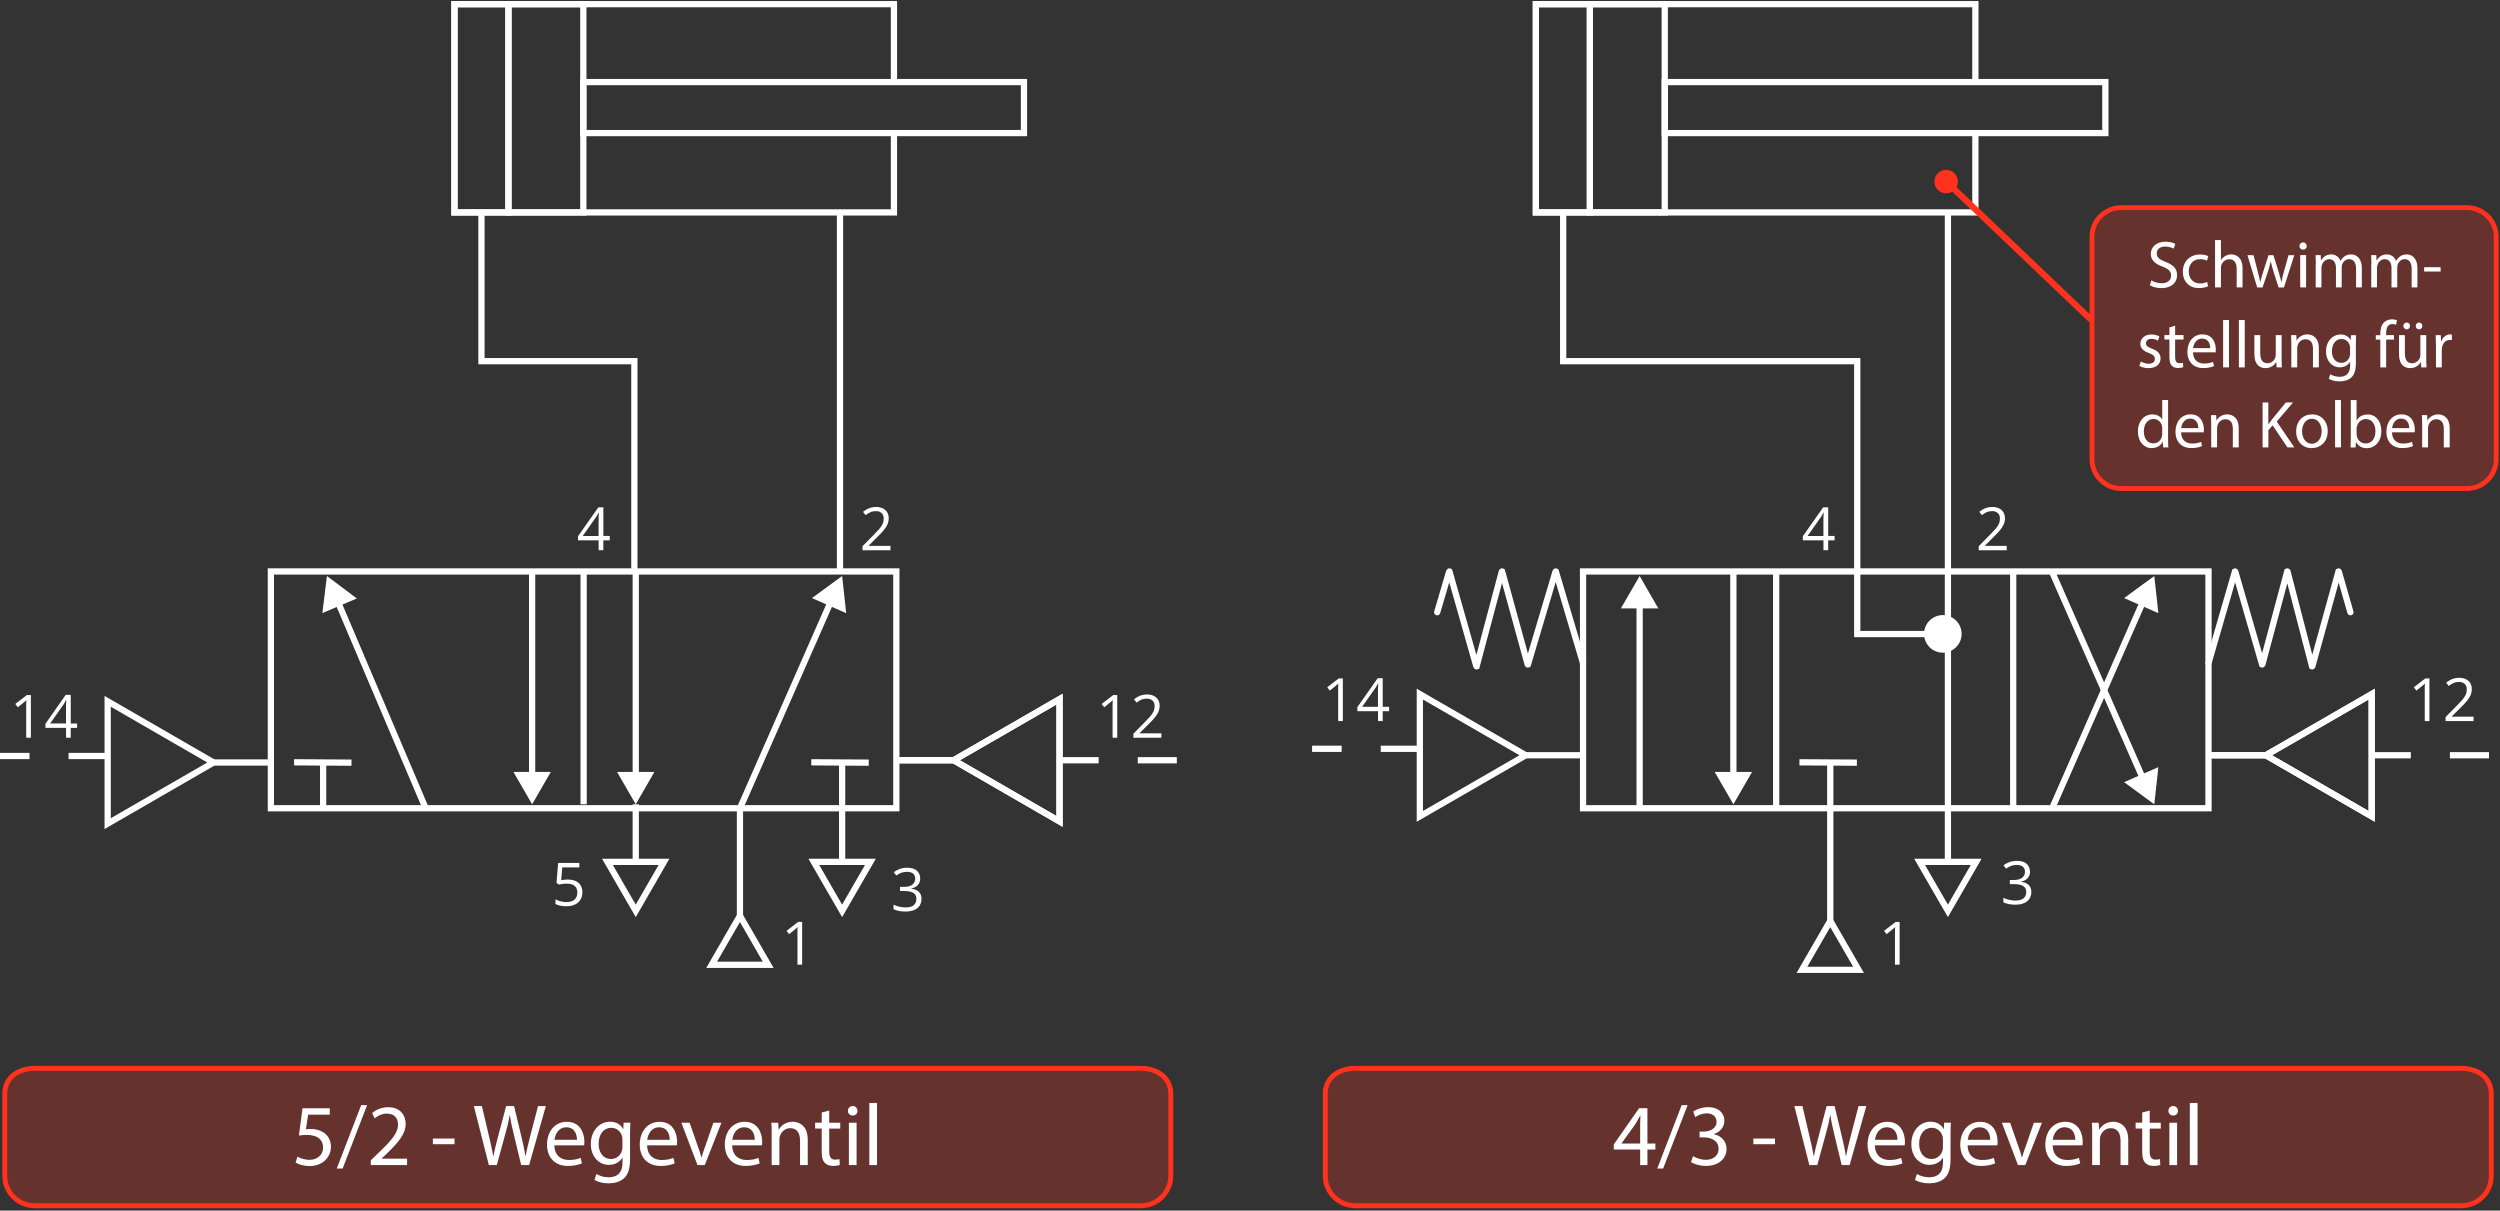 <?xml version="1.0" encoding="UTF-8"?><svg id="Ebene_1" xmlns="http://www.w3.org/2000/svg" viewBox="0 0 600 290.54"><rect x="0" y="0" width="600" height="290.54" fill="#333333" stroke="none"/><g><path d="M8.31,289.37c-3.95,0-7.17-3.22-7.17-7.17v-19.63c0-4.26,3.6-6.17,7.17-6.17H273.82c3.57,0,7.17,1.91,7.17,6.17v19.63c0,3.95-3.22,7.17-7.17,7.17H8.31Z" fill="#ff321d" opacity=".25"/><path d="M273.82,256.99c3.27,0,6.58,1.72,6.58,5.58v19.63c0,3.63-2.95,6.58-6.58,6.58H8.31c-3.63,0-6.58-2.95-6.58-6.58v-19.63c0-3.85,3.3-5.58,6.58-5.58H273.82m0-1.18H8.31c-4.27,0-7.76,2.49-7.76,6.76v19.63c0,4.27,3.49,7.76,7.76,7.76H273.82c4.27,0,7.76-3.49,7.76-7.76v-19.63c0-4.27-3.49-6.76-7.76-6.76h0Z" fill="#ff321d"/></g><g><path d="M79.16,267.52h-5.21l-.53,3.51c.32-.04,.61-.08,1.11-.08,1.05,0,2.1,.23,2.94,.73,1.07,.61,1.95,1.79,1.95,3.51,0,2.67-2.12,4.66-5.08,4.66-1.49,0-2.75-.42-3.4-.84l.46-1.41c.57,.34,1.68,.76,2.92,.76,1.74,0,3.23-1.13,3.23-2.96-.02-1.76-1.2-3.02-3.93-3.02-.78,0-1.39,.08-1.89,.15l.88-6.55h6.53v1.55Z" fill="#fff"/><path d="M80.82,280.45l5.86-15.22h1.43l-5.88,15.22h-1.41Z" fill="#fff"/><path d="M88.99,279.61v-1.13l1.45-1.41c3.49-3.32,5.06-5.08,5.08-7.14,0-1.39-.67-2.67-2.71-2.67-1.24,0-2.27,.63-2.9,1.16l-.59-1.3c.94-.8,2.29-1.39,3.86-1.39,2.94,0,4.18,2.02,4.18,3.97,0,2.52-1.83,4.56-4.7,7.33l-1.09,1.01v.04h6.13v1.53h-8.71Z" fill="#fff"/><path d="M109.08,273.25v1.36h-5.19v-1.36h5.19Z" fill="#fff"/><path d="M117.32,279.61l-3.59-14.15h1.93l1.68,7.16c.42,1.76,.8,3.53,1.05,4.89h.04c.23-1.41,.67-3.09,1.15-4.91l1.89-7.14h1.91l1.72,7.18c.4,1.68,.78,3.36,.99,4.85h.04c.29-1.55,.69-3.13,1.13-4.89l1.87-7.14h1.87l-4.01,14.15h-1.91l-1.78-7.37c-.44-1.81-.74-3.19-.92-4.62h-.04c-.25,1.41-.57,2.79-1.09,4.62l-2.02,7.37h-1.91Z" fill="#fff"/><path d="M133.05,274.87c.04,2.5,1.64,3.53,3.49,3.53,1.32,0,2.12-.23,2.81-.52l.31,1.32c-.65,.29-1.76,.63-3.38,.63-3.13,0-5-2.06-5-5.12s1.81-5.48,4.77-5.48c3.32,0,4.2,2.92,4.2,4.79,0,.38-.04,.67-.06,.86h-7.14Zm5.42-1.32c.02-1.18-.48-3-2.56-3-1.87,0-2.69,1.72-2.83,3h5.4Z" fill="#fff"/><path d="M151.29,269.45c-.04,.74-.08,1.55-.08,2.79v5.9c0,2.33-.46,3.76-1.45,4.64-.99,.92-2.42,1.22-3.7,1.22s-2.56-.29-3.38-.84l.46-1.41c.67,.42,1.72,.8,2.98,.8,1.89,0,3.28-.99,3.28-3.55v-1.13h-.04c-.57,.94-1.66,1.7-3.23,1.7-2.52,0-4.33-2.14-4.33-4.96,0-3.44,2.25-5.4,4.58-5.4,1.76,0,2.73,.92,3.17,1.76h.04l.08-1.53h1.62Zm-1.91,4.01c0-.32-.02-.59-.11-.84-.34-1.07-1.24-1.95-2.58-1.95-1.76,0-3.02,1.49-3.02,3.84,0,1.99,1.01,3.65,3,3.65,1.13,0,2.16-.71,2.56-1.89,.11-.32,.15-.67,.15-.99v-1.83Z" fill="#fff"/><path d="M155.31,274.87c.04,2.5,1.64,3.53,3.49,3.53,1.32,0,2.12-.23,2.81-.52l.31,1.32c-.65,.29-1.76,.63-3.38,.63-3.13,0-5-2.06-5-5.12s1.81-5.48,4.77-5.48c3.32,0,4.2,2.92,4.2,4.79,0,.38-.04,.67-.06,.86h-7.14Zm5.42-1.32c.02-1.18-.48-3-2.56-3-1.87,0-2.69,1.72-2.83,3h5.4Z" fill="#fff"/><path d="M165.51,269.45l1.99,5.71c.34,.92,.61,1.76,.82,2.6h.06c.23-.84,.52-1.68,.86-2.6l1.97-5.71h1.93l-3.99,10.16h-1.76l-3.86-10.16h1.97Z" fill="#fff"/><path d="M175.72,274.87c.04,2.5,1.64,3.53,3.49,3.53,1.32,0,2.12-.23,2.81-.52l.31,1.32c-.65,.29-1.76,.63-3.38,.63-3.13,0-5-2.06-5-5.12s1.81-5.48,4.77-5.48c3.32,0,4.2,2.92,4.2,4.79,0,.38-.04,.67-.06,.86h-7.14Zm5.42-1.32c.02-1.18-.48-3-2.56-3-1.87,0-2.69,1.72-2.83,3h5.4Z" fill="#fff"/><path d="M185.21,272.2c0-1.05-.02-1.91-.08-2.75h1.64l.1,1.68h.04c.5-.97,1.68-1.91,3.36-1.91,1.41,0,3.59,.84,3.59,4.33v6.07h-1.85v-5.86c0-1.64-.61-3-2.35-3-1.22,0-2.16,.86-2.48,1.89-.08,.23-.13,.55-.13,.86v6.11h-1.85v-7.41Z" fill="#fff"/><path d="M199.01,266.53v2.92h2.65v1.41h-2.65v5.48c0,1.26,.36,1.97,1.39,1.97,.48,0,.84-.06,1.07-.13l.08,1.39c-.36,.15-.92,.25-1.64,.25-.86,0-1.55-.27-1.99-.78-.53-.55-.71-1.45-.71-2.65v-5.54h-1.58v-1.41h1.58v-2.44l1.81-.48Z" fill="#fff"/><path d="M205.79,266.6c.02,.63-.44,1.13-1.18,1.13-.65,0-1.11-.5-1.11-1.13s.48-1.15,1.15-1.15,1.13,.5,1.13,1.15Zm-2.06,13.02v-10.16h1.85v10.16h-1.85Z" fill="#fff"/><path d="M208.64,264.71h1.85v14.91h-1.85v-14.91Z" fill="#fff"/></g><g><g><g><line x1="152.58" y1="137.15" x2="152.58" y2="186.57" fill="none" stroke="#fff" stroke-miterlimit="10" stroke-width="1.5"/><polygon points="148.09 185.26 152.58 193.03 157.06 185.26 148.09 185.26" fill="#fff"/></g><polygon points="228.88 182.46 241.59 175.13 254.29 167.79 254.29 182.46 254.29 197.14 241.59 189.8 228.88 182.46" fill="none" stroke="#fff" stroke-miterlimit="10" stroke-width="1.5"/><path d="M282.44,183.21h-9.38v-1.5h9.38v1.5Zm-18.76,0h-9.38v-1.5h9.38v1.5Z" fill="#fff"/><line x1="215.12" y1="182.46" x2="229.81" y2="182.46" fill="none" stroke="#fff" stroke-miterlimit="10" stroke-width="1.5"/><polygon points="51.25 183 38.55 175.66 25.84 168.32 25.84 183 25.84 197.67 38.55 190.33 51.25 183" fill="none" stroke="#fff" stroke-miterlimit="10" stroke-width="1.5"/><path d="M25.84,182.19h-9.38v-1.5h9.38v1.5Zm-18.76,0H-.02v-1.5H7.08v1.5Z" fill="#fff"/><line x1="65.01" y1="183" x2="50.33" y2="183" fill="none" stroke="#fff" stroke-miterlimit="10" stroke-width="1.5"/><polygon points="228.88 182.46 241.59 175.13 254.29 167.79 254.29 182.46 254.29 197.14 241.59 189.8 228.88 182.46" fill="none" stroke="#fff" stroke-miterlimit="10" stroke-width="1.5"/><line x1="215.12" y1="182.46" x2="229.81" y2="182.46" fill="none" stroke="#fff" stroke-miterlimit="10" stroke-width="1.5"/><g><rect x="65.01" y="137.15" width="150.11" height="56.83" fill="none" stroke="#fff" stroke-miterlimit="10" stroke-width="1.5"/><line x1="140.07" y1="137.15" x2="140.07" y2="193.03" fill="none" stroke="#fff" stroke-miterlimit="10" stroke-width="1.5"/><g><line x1="127.71" y1="137.15" x2="127.71" y2="186.57" fill="none" stroke="#fff" stroke-miterlimit="10" stroke-width="1.5"/><polygon points="123.22 185.26 127.71 193.03 132.2 185.26 123.22 185.26" fill="#fff"/></g><g><polyline points="177.59 219.79 177.59 193.98 199.51 144.15" fill="none" stroke="#fff" stroke-miterlimit="10" stroke-width="1.5"/><polygon points="203.09 147.16 202.11 138.24 194.87 143.54 203.09 147.16" fill="#fff"/></g><g><line x1="102.16" y1="193.98" x2="80.98" y2="144.18" fill="none" stroke="#fff" stroke-miterlimit="10" stroke-width="1.5"/><polygon points="85.63 143.63 78.46 138.24 77.37 147.14 85.63 143.63" fill="#fff"/></g><polygon points="177.59 219.79 180.98 225.67 184.37 231.55 177.59 231.55 170.8 231.55 174.19 225.67 177.59 219.79" fill="none" stroke="#fff" stroke-miterlimit="10" stroke-width="1.5"/><polygon points="202.11 218.61 198.71 212.73 195.32 206.85 202.11 206.85 208.9 206.85 205.5 212.73 202.11 218.61" fill="none" stroke="#fff" stroke-miterlimit="10" stroke-width="1.5"/><polygon points="152.58 218.61 149.18 212.73 145.79 206.85 152.58 206.85 159.36 206.85 155.97 212.73 152.58 218.61" fill="none" stroke="#fff" stroke-miterlimit="10" stroke-width="1.5"/><line x1="152.58" y1="206.85" x2="152.58" y2="193.03" fill="none" stroke="#fff" stroke-miterlimit="10" stroke-width="1.5"/><line x1="202.11" y1="206.85" x2="202.11" y2="183.03" fill="none" stroke="#fff" stroke-miterlimit="10" stroke-width="1.5"/><line x1="194.71" y1="182.95" x2="208.5" y2="183.04" fill="none" stroke="#fff" stroke-miterlimit="10" stroke-width="1.5"/><line x1="77.55" y1="194.48" x2="77.55" y2="183.03" fill="none" stroke="#fff" stroke-miterlimit="10" stroke-width="1.5"/><line x1="70.58" y1="182.95" x2="84.36" y2="183.04" fill="none" stroke="#fff" stroke-miterlimit="10" stroke-width="1.5"/></g></g><path d="M213.71,132.06h-6.71v-.97l2.74-2.78c.51-.51,.94-.97,1.29-1.37,.35-.4,.61-.8,.79-1.19,.18-.39,.27-.82,.27-1.29,0-.58-.17-1.02-.51-1.33-.34-.31-.79-.46-1.36-.46-.49,0-.92,.08-1.3,.25s-.77,.41-1.16,.71l-.62-.78c.27-.23,.57-.43,.89-.61s.66-.32,1.03-.42c.37-.1,.76-.15,1.17-.15,.63,0,1.17,.11,1.63,.33s.81,.53,1.06,.94c.25,.41,.37,.89,.37,1.45s-.11,1.04-.32,1.51c-.21,.46-.52,.92-.9,1.38-.39,.46-.84,.94-1.36,1.45l-2.23,2.22v.05h5.23v1.06Z" fill="#fff"/><path d="M146.33,129.68h-1.53v2.37h-1.13v-2.37h-4.95v-.98l4.88-6.94h1.21v6.87h1.53v1.05Zm-2.67-1.05v-3.35c0-.26,0-.49,0-.7s.01-.4,.02-.58c0-.18,.02-.35,.02-.51,0-.16,.01-.32,.02-.48h-.06c-.09,.19-.19,.38-.3,.59-.11,.21-.23,.39-.35,.56l-3.16,4.48h3.8Z" fill="#fff"/><path d="M136.35,211.1c.7,0,1.3,.12,1.81,.35,.51,.24,.91,.58,1.19,1.03s.42,.99,.42,1.63c0,.7-.15,1.3-.46,1.81s-.74,.9-1.31,1.17c-.57,.27-1.25,.41-2.04,.41-.53,0-1.03-.05-1.49-.14-.46-.09-.84-.23-1.16-.42v-1.11c.34,.21,.75,.37,1.24,.49,.49,.12,.96,.18,1.41,.18,.52,0,.97-.08,1.36-.25,.39-.17,.69-.42,.91-.76,.22-.34,.33-.76,.33-1.28,0-.68-.21-1.21-.63-1.58s-1.08-.56-1.98-.56c-.29,0-.61,.02-.95,.07s-.63,.1-.85,.15l-.59-.38,.39-4.8h5.09v1.06h-4.1l-.26,3.09c.18-.04,.41-.08,.69-.12,.28-.04,.6-.06,.95-.06Z" fill="#fff"/><path d="M192.52,231.52h-1.13v-7.26c0-.28,0-.51,0-.71,0-.2,0-.38,.01-.55s.02-.33,.03-.51c-.14,.15-.28,.28-.41,.38-.13,.1-.28,.23-.47,.39l-1.17,.94-.61-.79,2.77-2.14h.97v10.24Z" fill="#fff"/><path d="M220.85,210.78c0,.46-.09,.85-.27,1.19-.18,.34-.42,.61-.74,.82-.32,.21-.69,.36-1.12,.44v.06c.81,.1,1.42,.36,1.83,.78,.41,.42,.61,.97,.61,1.65,0,.59-.14,1.12-.42,1.58-.28,.46-.7,.82-1.27,1.08-.57,.26-1.3,.39-2.2,.39-.54,0-1.04-.04-1.5-.13-.46-.09-.9-.23-1.32-.43v-1.09c.42,.21,.89,.38,1.39,.49s.98,.18,1.45,.18c.93,0,1.61-.19,2.02-.56,.42-.37,.62-.88,.62-1.52,0-.44-.12-.8-.35-1.08-.23-.27-.56-.47-.99-.6-.43-.13-.95-.19-1.56-.19h-1.02v-.99h1.03c.56,0,1.03-.08,1.42-.25,.39-.16,.68-.39,.89-.69s.3-.65,.3-1.05c0-.52-.17-.92-.52-1.2s-.81-.42-1.41-.42c-.36,0-.7,.04-1,.11s-.58,.18-.84,.31-.52,.28-.78,.46l-.59-.8c.37-.29,.83-.54,1.37-.75,.54-.21,1.15-.31,1.83-.31,1.05,0,1.83,.24,2.35,.71s.78,1.08,.78,1.82Z" fill="#fff"/><g><path d="M268.15,177.06h-1.13v-7.26c0-.28,0-.51,0-.71,0-.2,0-.38,.01-.55s.02-.33,.03-.51c-.15,.15-.28,.28-.41,.38-.13,.11-.28,.23-.47,.39l-1.17,.94-.61-.79,2.77-2.14h.97v10.24Z" fill="#fff"/><path d="M278.73,177.06h-6.71v-.97l2.74-2.78c.51-.51,.94-.97,1.29-1.37s.61-.8,.79-1.19,.27-.82,.27-1.29c0-.58-.17-1.02-.52-1.33-.34-.31-.79-.46-1.35-.46-.49,0-.92,.08-1.3,.25-.38,.17-.77,.41-1.16,.71l-.62-.78c.27-.23,.57-.43,.89-.61s.66-.32,1.03-.42c.37-.1,.76-.15,1.17-.15,.63,0,1.17,.11,1.63,.33,.46,.22,.81,.53,1.06,.94,.25,.41,.37,.89,.37,1.45s-.11,1.04-.32,1.51c-.21,.46-.52,.92-.9,1.38s-.84,.94-1.36,1.45l-2.23,2.22v.05h5.23v1.06Z" fill="#fff"/></g><g><path d="M7.42,177.06h-1.13v-7.26c0-.28,0-.51,0-.71,0-.2,0-.38,.01-.55s.02-.33,.03-.51c-.15,.15-.28,.28-.41,.38-.13,.11-.28,.23-.47,.39l-1.17,.94-.61-.79,2.77-2.14h.97v10.24Z" fill="#fff"/><path d="M18.51,174.69h-1.53v2.37h-1.13v-2.37h-4.95v-.98l4.87-6.94h1.21v6.87h1.53v1.05Zm-2.67-1.05v-3.35c0-.26,0-.49,0-.7s.01-.4,.02-.58c0-.18,.02-.35,.02-.52,0-.16,.01-.32,.02-.48h-.06c-.09,.19-.19,.38-.3,.59-.11,.21-.23,.39-.35,.56l-3.16,4.48h3.8Z" fill="#fff"/></g><line x1="201.6" y1="137.15" x2="201.6" y2="50.98" fill="none" stroke="#fff" stroke-miterlimit="10" stroke-width="1.5"/><polyline points="214.55 31.94 214.55 50.98 109.07 50.98 109.07 1 214.55 1 214.55 19.7" fill="none" stroke="#fff" stroke-miterlimit="10" stroke-width="1.5"/><rect x="109.07" y="1" width="12.96" height="49.98" fill="none" stroke="#fff" stroke-miterlimit="10" stroke-width="1.5"/><rect x="122.03" y="1" width="17.97" height="49.98" fill="none" stroke="#fff" stroke-miterlimit="10" stroke-width="1.5"/><rect x="140" y="19.7" width="105.75" height="12.24" fill="none" stroke="#fff" stroke-miterlimit="10" stroke-width="1.5"/><polyline points="115.55 50.98 115.55 86.68 152.25 86.68 152.25 137.15" fill="none" stroke="#fff" stroke-miterlimit="10" stroke-width="1.5"/></g><g><path d="M325.23,289.37c-3.95,0-7.17-3.22-7.17-7.17v-19.63c0-4.26,3.6-6.17,7.17-6.17h265.51c3.57,0,7.17,1.91,7.17,6.17v19.63c0,3.95-3.22,7.17-7.17,7.17H325.23Z" fill="#ff321d" opacity=".25"/><path d="M590.74,256.99c3.27,0,6.58,1.72,6.58,5.58v19.63c0,3.63-2.95,6.58-6.58,6.58H325.23c-3.63,0-6.58-2.95-6.58-6.58v-19.63c0-3.85,3.3-5.58,6.58-5.58h265.51m0-1.18H325.23c-4.27,0-7.76,2.49-7.76,6.76v19.63c0,4.27,3.49,7.76,7.76,7.76h265.51c4.27,0,7.76-3.49,7.76-7.76v-19.63c0-4.27-3.49-6.76-7.76-6.76h0Z" fill="#ff321d"/></g><g><rect x="502.07" y="49.83" width="97.02" height="67.42" rx="7.02" ry="7.02" fill="#ff321d" opacity=".25"/><path d="M592.07,50.41c3.55,0,6.44,2.89,6.44,6.44v53.38c0,3.55-2.89,6.44-6.44,6.44h-82.98c-3.55,0-6.44-2.89-6.44-6.44V56.85c0-3.55,2.89-6.44,6.44-6.44h82.98m0-1.16h-82.98c-4.18,0-7.6,3.42-7.6,7.6v53.38c0,4.18,3.42,7.6,7.6,7.6h82.98c4.18,0,7.6-3.42,7.6-7.6V56.85c0-4.18-3.42-7.6-7.6-7.6h0Z" fill="#ff321d"/></g><path d="M455.92,231.52h-1.13v-7.26c0-.28,0-.51,0-.71,0-.2,0-.38,.01-.55s.02-.33,.03-.51c-.14,.15-.28,.28-.41,.38-.13,.1-.28,.23-.47,.39l-1.17,.94-.61-.79,2.77-2.14h.97v10.24Z" fill="#fff"/><g><path d="M393.64,279.61v-3.72h-6.34v-1.22l6.09-8.71h1.99v8.48h1.91v1.45h-1.91v3.72h-1.74Zm0-5.17v-4.56c0-.71,.02-1.43,.06-2.14h-.06c-.42,.8-.76,1.39-1.13,2.02l-3.34,4.64v.04h4.47Z" fill="#fff"/><path d="M397.74,280.45l5.86-15.22h1.43l-5.88,15.22h-1.41Z" fill="#fff"/><path d="M406.35,277.49c.53,.34,1.74,.86,3.02,.86,2.37,0,3.11-1.51,3.09-2.65-.02-1.91-1.74-2.73-3.53-2.73h-1.03v-1.39h1.03c1.34,0,3.04-.69,3.04-2.31,0-1.09-.69-2.06-2.39-2.06-1.09,0-2.14,.48-2.73,.9l-.48-1.34c.71-.53,2.1-1.05,3.57-1.05,2.69,0,3.91,1.6,3.91,3.25,0,1.41-.84,2.6-2.52,3.21v.04c1.68,.34,3.04,1.6,3.04,3.51,0,2.18-1.7,4.09-4.98,4.09-1.53,0-2.88-.48-3.55-.92l.5-1.43Z" fill="#fff"/><path d="M426,273.25v1.36h-5.19v-1.36h5.19Z" fill="#fff"/><path d="M434.24,279.61l-3.59-14.15h1.93l1.68,7.16c.42,1.76,.8,3.53,1.05,4.89h.04c.23-1.41,.67-3.09,1.15-4.91l1.89-7.14h1.91l1.72,7.18c.4,1.68,.78,3.36,.99,4.85h.04c.29-1.55,.69-3.13,1.13-4.89l1.87-7.14h1.87l-4.01,14.15h-1.91l-1.78-7.37c-.44-1.81-.74-3.19-.92-4.62h-.04c-.25,1.41-.57,2.79-1.09,4.62l-2.02,7.37h-1.91Z" fill="#fff"/><path d="M449.97,274.87c.04,2.5,1.64,3.53,3.49,3.53,1.32,0,2.12-.23,2.81-.52l.32,1.32c-.65,.29-1.76,.63-3.38,.63-3.13,0-5-2.06-5-5.12s1.81-5.48,4.77-5.48c3.32,0,4.2,2.92,4.2,4.79,0,.38-.04,.67-.06,.86h-7.14Zm5.42-1.32c.02-1.18-.48-3-2.56-3-1.87,0-2.69,1.72-2.83,3h5.4Z" fill="#fff"/><path d="M468.21,269.45c-.04,.74-.08,1.55-.08,2.79v5.9c0,2.33-.46,3.76-1.45,4.64-.99,.92-2.42,1.22-3.7,1.22s-2.56-.29-3.38-.84l.46-1.41c.67,.42,1.72,.8,2.98,.8,1.89,0,3.28-.99,3.28-3.55v-1.13h-.04c-.57,.94-1.66,1.7-3.23,1.7-2.52,0-4.33-2.14-4.33-4.96,0-3.44,2.25-5.4,4.58-5.4,1.76,0,2.73,.92,3.17,1.76h.04l.08-1.53h1.62Zm-1.91,4.01c0-.32-.02-.59-.11-.84-.34-1.07-1.24-1.95-2.58-1.95-1.76,0-3.02,1.49-3.02,3.84,0,1.99,1.01,3.65,3,3.65,1.13,0,2.16-.71,2.56-1.89,.11-.32,.15-.67,.15-.99v-1.83Z" fill="#fff"/><path d="M472.23,274.87c.04,2.5,1.64,3.53,3.49,3.53,1.32,0,2.12-.23,2.81-.52l.31,1.32c-.65,.29-1.76,.63-3.38,.63-3.13,0-5-2.06-5-5.12s1.81-5.48,4.77-5.48c3.32,0,4.2,2.92,4.2,4.79,0,.38-.04,.67-.06,.86h-7.14Zm5.42-1.32c.02-1.18-.48-3-2.56-3-1.87,0-2.69,1.72-2.83,3h5.4Z" fill="#fff"/><path d="M482.43,269.45l1.99,5.71c.34,.92,.61,1.76,.82,2.6h.06c.23-.84,.52-1.68,.86-2.6l1.97-5.71h1.93l-3.99,10.16h-1.76l-3.86-10.16h1.97Z" fill="#fff"/><path d="M492.64,274.87c.04,2.5,1.64,3.53,3.49,3.53,1.32,0,2.12-.23,2.81-.52l.32,1.32c-.65,.29-1.76,.63-3.38,.63-3.13,0-5-2.06-5-5.12s1.81-5.48,4.77-5.48c3.32,0,4.2,2.92,4.2,4.79,0,.38-.04,.67-.06,.86h-7.14Zm5.42-1.32c.02-1.18-.48-3-2.56-3-1.87,0-2.69,1.72-2.83,3h5.4Z" fill="#fff"/><path d="M502.13,272.2c0-1.05-.02-1.91-.08-2.75h1.64l.1,1.68h.04c.5-.97,1.68-1.91,3.36-1.91,1.41,0,3.59,.84,3.59,4.33v6.07h-1.85v-5.86c0-1.64-.61-3-2.35-3-1.22,0-2.16,.86-2.48,1.89-.08,.23-.13,.55-.13,.86v6.11h-1.85v-7.41Z" fill="#fff"/><path d="M515.93,266.53v2.92h2.65v1.41h-2.65v5.48c0,1.26,.36,1.97,1.39,1.97,.48,0,.84-.06,1.07-.13l.08,1.39c-.36,.15-.92,.25-1.64,.25-.86,0-1.55-.27-1.99-.78-.53-.55-.71-1.45-.71-2.65v-5.54h-1.58v-1.41h1.58v-2.44l1.81-.48Z" fill="#fff"/><path d="M522.71,266.6c.02,.63-.44,1.13-1.18,1.13-.65,0-1.11-.5-1.11-1.13s.48-1.15,1.15-1.15,1.13,.5,1.13,1.15Zm-2.06,13.02v-10.16h1.85v10.16h-1.85Z" fill="#fff"/><path d="M525.56,264.71h1.85v14.91h-1.85v-14.91Z" fill="#fff"/></g><g><path d="M516.31,67.28c.62,.38,1.54,.7,2.5,.7,1.42,0,2.26-.75,2.26-1.84,0-1.01-.58-1.58-2.03-2.14-1.76-.62-2.85-1.54-2.85-3.06,0-1.68,1.39-2.93,3.49-2.93,1.11,0,1.91,.26,2.39,.53l-.38,1.14c-.35-.19-1.07-.51-2.05-.51-1.47,0-2.03,.88-2.03,1.62,0,1.01,.66,1.5,2.14,2.08,1.82,.7,2.75,1.58,2.75,3.17,0,1.66-1.23,3.11-3.78,3.11-1.04,0-2.18-.3-2.75-.69l.35-1.17Z" fill="#fff"/><path d="M529.96,68.69c-.37,.19-1.18,.45-2.22,.45-2.34,0-3.86-1.58-3.86-3.95s1.63-4.11,4.16-4.11c.83,0,1.57,.21,1.95,.4l-.32,1.09c-.34-.19-.86-.37-1.63-.37-1.78,0-2.74,1.31-2.74,2.93,0,1.79,1.15,2.9,2.69,2.9,.8,0,1.33-.21,1.73-.38l.24,1.06Z" fill="#fff"/><path d="M531.61,57.61h1.41v4.83h.03c.22-.4,.58-.75,1.01-.99,.42-.24,.91-.4,1.44-.4,1.04,0,2.71,.64,2.71,3.31v4.61h-1.41v-4.45c0-1.25-.46-2.3-1.79-2.3-.91,0-1.63,.64-1.89,1.41-.08,.19-.1,.4-.1,.67v4.67h-1.41v-11.36Z" fill="#fff"/><path d="M540.84,61.23l1.02,3.94c.22,.86,.43,1.66,.58,2.47h.05c.18-.78,.43-1.62,.69-2.45l1.26-3.95h1.18l1.2,3.87c.29,.93,.51,1.74,.69,2.53h.05c.13-.78,.34-1.6,.59-2.51l1.1-3.89h1.39l-2.5,7.75h-1.28l-1.18-3.7c-.27-.86-.5-1.63-.69-2.54h-.03c-.19,.93-.43,1.73-.7,2.56l-1.25,3.68h-1.28l-2.34-7.75h1.44Z" fill="#fff"/><path d="M553.62,59.05c.02,.48-.34,.86-.9,.86-.5,0-.85-.38-.85-.86s.37-.88,.88-.88,.86,.38,.86,.88Zm-1.57,9.92v-7.75h1.41v7.75h-1.41Z" fill="#fff"/><path d="M555.8,63.33c0-.8-.02-1.46-.06-2.1h1.23l.06,1.25h.05c.43-.74,1.15-1.42,2.43-1.42,1.06,0,1.86,.64,2.19,1.55h.03c.24-.43,.54-.77,.86-1.01,.46-.35,.98-.54,1.71-.54,1.02,0,2.54,.67,2.54,3.36v4.56h-1.38v-4.39c0-1.49-.54-2.39-1.68-2.39-.8,0-1.42,.59-1.66,1.28-.06,.19-.11,.45-.11,.7v4.79h-1.38v-4.64c0-1.23-.54-2.13-1.62-2.13-.88,0-1.52,.7-1.75,1.41-.08,.21-.11,.45-.11,.69v4.67h-1.38v-5.65Z" fill="#fff"/><path d="M569.14,63.33c0-.8-.02-1.46-.06-2.1h1.23l.06,1.25h.05c.43-.74,1.15-1.42,2.43-1.42,1.06,0,1.86,.64,2.19,1.55h.03c.24-.43,.54-.77,.86-1.01,.46-.35,.98-.54,1.71-.54,1.02,0,2.54,.67,2.54,3.36v4.56h-1.38v-4.39c0-1.49-.54-2.39-1.68-2.39-.8,0-1.42,.59-1.67,1.28-.06,.19-.11,.45-.11,.7v4.79h-1.38v-4.64c0-1.23-.54-2.13-1.62-2.13-.88,0-1.52,.7-1.75,1.41-.08,.21-.11,.45-.11,.69v4.67h-1.38v-5.65Z" fill="#fff"/><path d="M585.75,64.13v1.04h-3.95v-1.04h3.95Z" fill="#fff"/><path d="M513.81,86.74c.42,.27,1.15,.56,1.86,.56,1.02,0,1.5-.51,1.5-1.15,0-.67-.4-1.04-1.44-1.42-1.39-.5-2.05-1.26-2.05-2.19,0-1.25,1.01-2.27,2.67-2.27,.78,0,1.47,.22,1.91,.48l-.35,1.02c-.3-.19-.86-.45-1.58-.45-.83,0-1.3,.48-1.3,1.06,0,.64,.46,.93,1.47,1.31,1.34,.51,2.03,1.18,2.03,2.34,0,1.36-1.06,2.32-2.9,2.32-.85,0-1.63-.21-2.18-.53l.35-1.07Z" fill="#fff"/><path d="M522.03,78.2v2.22h2.02v1.07h-2.02v4.18c0,.96,.27,1.5,1.06,1.5,.37,0,.64-.05,.82-.1l.06,1.06c-.27,.11-.7,.19-1.25,.19-.66,0-1.18-.21-1.52-.59-.4-.42-.54-1.1-.54-2.02v-4.23h-1.2v-1.07h1.2v-1.86l1.38-.37Z" fill="#fff"/><path d="M526.32,84.56c.03,1.9,1.25,2.69,2.66,2.69,1.01,0,1.62-.18,2.14-.4l.24,1.01c-.5,.22-1.34,.48-2.58,.48-2.39,0-3.81-1.57-3.81-3.91s1.38-4.18,3.63-4.18c2.53,0,3.2,2.22,3.2,3.65,0,.29-.03,.51-.05,.66h-5.44Zm4.13-1.01c.02-.9-.37-2.29-1.95-2.29-1.42,0-2.05,1.31-2.16,2.29h4.11Z" fill="#fff"/><path d="M533.55,76.81h1.41v11.36h-1.41v-11.36Z" fill="#fff"/><path d="M537.33,76.81h1.41v11.36h-1.41v-11.36Z" fill="#fff"/><path d="M547.58,86.06c0,.8,.02,1.5,.06,2.11h-1.25l-.08-1.26h-.03c-.37,.62-1.18,1.44-2.56,1.44-1.22,0-2.67-.67-2.67-3.39v-4.53h1.41v4.29c0,1.47,.45,2.46,1.73,2.46,.94,0,1.6-.66,1.86-1.28,.08-.21,.13-.46,.13-.72v-4.75h1.41v5.63Z" fill="#fff"/><path d="M549.92,82.53c0-.8-.02-1.46-.06-2.1h1.25l.08,1.28h.03c.38-.74,1.28-1.46,2.56-1.46,1.07,0,2.74,.64,2.74,3.3v4.63h-1.41v-4.47c0-1.25-.46-2.29-1.79-2.29-.93,0-1.65,.66-1.89,1.44-.06,.18-.1,.42-.1,.66v4.66h-1.41v-5.65Z" fill="#fff"/><path d="M565.47,80.43c-.03,.56-.06,1.18-.06,2.13v4.5c0,1.78-.35,2.87-1.1,3.54-.75,.7-1.84,.93-2.82,.93s-1.95-.22-2.58-.64l.35-1.07c.51,.32,1.31,.61,2.27,.61,1.44,0,2.5-.75,2.5-2.71v-.86h-.03c-.43,.72-1.26,1.3-2.46,1.3-1.92,0-3.3-1.63-3.3-3.78,0-2.62,1.71-4.11,3.49-4.11,1.34,0,2.08,.7,2.42,1.34h.03l.06-1.17h1.23Zm-1.46,3.06c0-.24-.02-.45-.08-.64-.26-.82-.95-1.49-1.97-1.49-1.34,0-2.3,1.14-2.3,2.93,0,1.52,.77,2.79,2.29,2.79,.86,0,1.65-.54,1.95-1.44,.08-.24,.11-.51,.11-.75v-1.39Z" fill="#fff"/><path d="M571.28,88.18v-6.67h-1.09v-1.07h1.09v-.37c0-1.09,.24-2.08,.9-2.71,.53-.51,1.23-.72,1.89-.72,.5,0,.93,.11,1.2,.22l-.19,1.09c-.21-.1-.5-.18-.9-.18-1.2,0-1.5,1.06-1.5,2.24v.42h1.87v1.07h-1.87v6.67h-1.39Z" fill="#fff"/><path d="M582.29,86.06c0,.8,.02,1.5,.06,2.11h-1.25l-.08-1.26h-.03c-.37,.62-1.18,1.44-2.56,1.44-1.22,0-2.67-.67-2.67-3.39v-4.53h1.41v4.29c0,1.47,.45,2.46,1.73,2.46,.94,0,1.6-.66,1.86-1.28,.08-.21,.13-.46,.13-.72v-4.75h1.41v5.63Zm-5.49-7.83c0-.45,.37-.82,.82-.82s.78,.35,.78,.82c0,.43-.32,.82-.78,.82s-.82-.38-.82-.82Zm2.98,0c0-.45,.35-.82,.8-.82s.78,.35,.78,.82c0,.43-.32,.82-.78,.82s-.8-.38-.8-.82Z" fill="#fff"/><path d="M584.62,82.85c0-.91-.02-1.7-.06-2.42h1.23l.05,1.52h.06c.35-1.04,1.2-1.7,2.15-1.7,.16,0,.27,.02,.4,.05v1.33c-.14-.03-.29-.05-.48-.05-.99,0-1.7,.75-1.89,1.81-.03,.19-.06,.42-.06,.66v4.13h-1.39v-5.33Z" fill="#fff"/><path d="M520.34,96.01v9.36c0,.69,.02,1.47,.06,2h-1.26l-.06-1.34h-.03c-.43,.86-1.38,1.52-2.64,1.52-1.87,0-3.31-1.58-3.31-3.94-.02-2.58,1.58-4.16,3.47-4.16,1.18,0,1.98,.56,2.34,1.18h.03v-4.63h1.41Zm-1.41,6.77c0-.18-.02-.42-.06-.59-.21-.9-.98-1.63-2.03-1.63-1.46,0-2.32,1.28-2.32,2.99,0,1.57,.77,2.86,2.29,2.86,.94,0,1.81-.62,2.06-1.68,.05-.19,.06-.38,.06-.61v-1.34Z" fill="#fff"/><path d="M523.46,103.76c.03,1.9,1.25,2.69,2.66,2.69,1.01,0,1.62-.18,2.14-.4l.24,1.01c-.5,.22-1.34,.48-2.58,.48-2.39,0-3.81-1.57-3.81-3.91s1.38-4.18,3.63-4.18c2.53,0,3.2,2.22,3.2,3.65,0,.29-.03,.51-.05,.66h-5.44Zm4.13-1.01c.02-.9-.37-2.29-1.95-2.29-1.42,0-2.05,1.31-2.16,2.29h4.11Z" fill="#fff"/><path d="M530.69,101.73c0-.8-.02-1.46-.06-2.1h1.25l.08,1.28h.03c.38-.74,1.28-1.46,2.56-1.46,1.07,0,2.74,.64,2.74,3.3v4.63h-1.41v-4.47c0-1.25-.46-2.29-1.79-2.29-.93,0-1.65,.66-1.89,1.44-.06,.18-.1,.42-.1,.66v4.66h-1.41v-5.65Z" fill="#fff"/><path d="M543.01,96.59h1.39v5.2h.05c.29-.42,.58-.8,.85-1.15l3.3-4.05h1.73l-3.91,4.58,4.21,6.21h-1.65l-3.55-5.3-1.02,1.18v4.11h-1.39v-10.79Z" fill="#fff"/><path d="M558.65,103.44c0,2.87-1.98,4.11-3.86,4.11-2.1,0-3.71-1.54-3.71-3.99,0-2.59,1.7-4.11,3.84-4.11s3.73,1.62,3.73,3.99Zm-6.15,.08c0,1.7,.98,2.98,2.35,2.98s2.35-1.26,2.35-3.01c0-1.31-.66-2.98-2.32-2.98s-2.38,1.54-2.38,3.01Z" fill="#fff"/><path d="M560.42,96.01h1.41v11.36h-1.41v-11.36Z" fill="#fff"/><path d="M564.13,107.38c.03-.53,.06-1.31,.06-2v-9.36h1.39v4.87h.03c.5-.86,1.39-1.42,2.64-1.42,1.92,0,3.28,1.6,3.27,3.95,0,2.77-1.74,4.15-3.47,4.15-1.12,0-2.02-.43-2.59-1.46h-.05l-.06,1.28h-1.22Zm1.46-3.11c0,.18,.03,.35,.06,.51,.27,.98,1.09,1.65,2.11,1.65,1.47,0,2.35-1.2,2.35-2.98,0-1.55-.8-2.88-2.3-2.88-.96,0-1.86,.66-2.15,1.73-.03,.16-.08,.35-.08,.58v1.39Z" fill="#fff"/><path d="M574.08,103.76c.03,1.9,1.25,2.69,2.66,2.69,1.01,0,1.62-.18,2.14-.4l.24,1.01c-.5,.22-1.34,.48-2.58,.48-2.39,0-3.81-1.57-3.81-3.91s1.38-4.18,3.63-4.18c2.53,0,3.2,2.22,3.2,3.65,0,.29-.03,.51-.05,.66h-5.44Zm4.13-1.01c.02-.9-.37-2.29-1.95-2.29-1.42,0-2.05,1.31-2.16,2.29h4.11Z" fill="#fff"/><path d="M581.32,101.73c0-.8-.02-1.46-.06-2.1h1.25l.08,1.28h.03c.38-.74,1.28-1.46,2.56-1.46,1.07,0,2.74,.64,2.74,3.3v4.63h-1.41v-4.47c0-1.25-.46-2.29-1.79-2.29-.93,0-1.65,.66-1.89,1.44-.06,.18-.1,.42-.1,.66v4.66h-1.41v-5.65Z" fill="#fff"/></g><g><g><polygon points="543.8 181.26 556.51 173.93 569.21 166.59 569.21 181.26 569.21 195.93 556.51 188.6 543.8 181.26" fill="none" stroke="#fff" stroke-miterlimit="10" stroke-width="1.5"/><path d="M597.36,182.01h-9.38v-1.5h9.38v1.5Zm-18.76,0h-9.38v-1.5h9.38v1.5Z" fill="#fff"/><line x1="530.04" y1="181.26" x2="544.73" y2="181.26" fill="none" stroke="#fff" stroke-miterlimit="10" stroke-width="1.5"/><polygon points="366.17 181.26 353.47 173.93 340.76 166.59 340.76 181.26 340.76 195.93 353.47 188.6 366.17 181.26" fill="none" stroke="#fff" stroke-miterlimit="10" stroke-width="1.5"/><path d="M340.76,180.46h-9.38v-1.5h9.38v1.5Zm-18.76,0h-7.1v-1.5h7.1v1.5Z" fill="#fff"/><line x1="379.93" y1="181.26" x2="365.25" y2="181.26" fill="none" stroke="#fff" stroke-miterlimit="10" stroke-width="1.5"/><polygon points="543.8 181.26 556.51 173.93 569.21 166.59 569.21 181.26 569.21 195.93 556.51 188.6 543.8 181.26" fill="none" stroke="#fff" stroke-miterlimit="10" stroke-width="1.5"/><line x1="530.04" y1="181.26" x2="544.73" y2="181.26" fill="none" stroke="#fff" stroke-miterlimit="10" stroke-width="1.5"/><g><rect x="379.93" y="137.15" width="150.11" height="56.83" fill="none" stroke="#fff" stroke-miterlimit="10" stroke-width="1.5"/><line x1="426.28" y1="137.15" x2="426.28" y2="194.03" fill="none" stroke="#fff" stroke-miterlimit="10" stroke-width="1.5"/><g><line x1="416.01" y1="137.15" x2="416.01" y2="186.57" fill="none" stroke="#fff" stroke-miterlimit="10" stroke-width="1.5"/><polygon points="411.52 185.26 416.01 193.03 420.5 185.26 411.52 185.26" fill="#fff"/></g><g><line x1="492.51" y1="193.98" x2="514.43" y2="144.15" fill="none" stroke="#fff" stroke-miterlimit="10" stroke-width="1.5"/><polygon points="518.01 147.16 517.03 138.24 509.79 143.54 518.01 147.16" fill="#fff"/></g><g><line x1="393.51" y1="193.98" x2="393.51" y2="144.69" fill="none" stroke="#fff" stroke-miterlimit="10" stroke-width="1.5"/><polygon points="397.99 146.01 393.51 138.24 389.02 146.01 397.99 146.01" fill="#fff"/></g><polygon points="439.26 221 442.65 226.88 446.05 232.76 439.26 232.76 432.47 232.76 435.87 226.88 439.26 221" fill="none" stroke="#fff" stroke-miterlimit="10" stroke-width="1.5"/><polygon points="467.5 218.61 464.1 212.73 460.71 206.85 467.5 206.85 474.28 206.85 470.89 212.73 467.5 218.61" fill="none" stroke="#fff" stroke-miterlimit="10" stroke-width="1.5"/><line x1="467.5" y1="206.85" x2="467.5" y2="50.98" fill="none" stroke="#fff" stroke-miterlimit="10" stroke-width="1.5"/><line x1="439.26" y1="221" x2="439.26" y2="183.03" fill="none" stroke="#fff" stroke-miterlimit="10" stroke-width="1.5"/><line x1="431.86" y1="182.95" x2="445.65" y2="183.04" fill="none" stroke="#fff" stroke-miterlimit="10" stroke-width="1.5"/><g><line x1="492.51" y1="137.29" x2="514.43" y2="187.12" fill="none" stroke="#fff" stroke-miterlimit="10" stroke-width="1.5"/><polygon points="509.79 187.72 517.03 193.03 518.01 184.11 509.79 187.72" fill="#fff"/></g><line x1="483.17" y1="137.15" x2="483.17" y2="194.03" fill="none" stroke="#fff" stroke-miterlimit="10" stroke-width="1.5"/></g></g><path d="M481.6,132.06h-6.71v-.97l2.74-2.78c.51-.51,.94-.97,1.29-1.37,.35-.4,.61-.8,.79-1.19,.18-.39,.27-.82,.27-1.29,0-.58-.17-1.02-.51-1.33s-.79-.46-1.36-.46c-.49,0-.92,.08-1.3,.25-.38,.17-.77,.41-1.16,.71l-.62-.78c.27-.23,.57-.43,.89-.61,.32-.18,.66-.32,1.03-.42,.37-.1,.76-.15,1.17-.15,.63,0,1.17,.11,1.63,.33,.46,.22,.81,.53,1.06,.94s.38,.89,.38,1.45-.11,1.04-.32,1.51c-.21,.46-.52,.92-.9,1.38-.39,.46-.84,.94-1.36,1.45l-2.23,2.22v.05h5.23v1.06Z" fill="#fff"/><path d="M440.29,129.68h-1.53v2.37h-1.13v-2.37h-4.95v-.98l4.88-6.94h1.21v6.87h1.53v1.05Zm-2.67-1.05v-3.35c0-.26,0-.49,0-.7,0-.21,.01-.4,.02-.58,0-.18,.02-.35,.02-.51,0-.16,.01-.32,.02-.48h-.06c-.09,.19-.19,.38-.3,.59-.12,.21-.23,.39-.35,.56l-3.16,4.48h3.8Z" fill="#fff"/><path d="M487.21,209.13c0,.46-.09,.85-.27,1.19-.18,.34-.43,.61-.74,.82s-.69,.36-1.12,.44v.06c.81,.1,1.42,.36,1.83,.78,.41,.42,.61,.97,.61,1.65,0,.59-.14,1.12-.42,1.58-.28,.46-.7,.82-1.27,1.08-.57,.26-1.3,.39-2.2,.39-.54,0-1.04-.04-1.5-.13-.46-.09-.9-.23-1.32-.43v-1.09c.42,.21,.89,.38,1.39,.49s.98,.18,1.45,.18c.93,0,1.61-.19,2.02-.56,.42-.37,.62-.88,.62-1.52,0-.44-.12-.8-.35-1.08-.23-.27-.56-.47-1-.6-.43-.13-.95-.19-1.56-.19h-1.02v-.99h1.03c.56,0,1.03-.08,1.41-.25,.39-.16,.68-.39,.89-.69s.3-.65,.3-1.05c0-.52-.17-.92-.52-1.2s-.82-.42-1.41-.42c-.37,0-.7,.04-1,.11s-.58,.18-.84,.31-.52,.28-.78,.46l-.59-.8c.37-.29,.83-.54,1.37-.75s1.15-.31,1.83-.31c1.05,0,1.83,.24,2.35,.71,.52,.48,.78,1.08,.78,1.82Z" fill="#fff"/><g><path d="M583.07,173.06h-1.13v-7.26c0-.28,0-.51,0-.71,0-.2,0-.38,.01-.55,0-.17,.02-.33,.03-.51-.14,.15-.28,.28-.41,.38-.13,.11-.28,.23-.47,.39l-1.17,.94-.61-.79,2.77-2.14h.97v10.24Z" fill="#fff"/><path d="M593.65,173.06h-6.71v-.97l2.74-2.78c.51-.51,.94-.97,1.29-1.37s.61-.8,.79-1.19c.18-.39,.27-.82,.27-1.29,0-.58-.17-1.02-.51-1.33-.34-.31-.79-.46-1.36-.46-.49,0-.92,.08-1.3,.25-.38,.17-.77,.41-1.16,.71l-.62-.78c.27-.23,.57-.43,.89-.61,.32-.18,.66-.32,1.03-.42,.37-.1,.76-.15,1.17-.15,.63,0,1.17,.11,1.63,.33s.81,.53,1.06,.94c.25,.41,.37,.89,.37,1.45s-.11,1.04-.32,1.51c-.21,.46-.52,.92-.9,1.38s-.84,.94-1.36,1.45l-2.23,2.22v.05h5.23v1.06Z" fill="#fff"/></g><g><path d="M322.29,173.06h-1.13v-7.26c0-.28,0-.51,0-.71s0-.38,.01-.55c0-.17,.02-.33,.03-.51-.14,.15-.28,.28-.41,.38-.12,.11-.28,.23-.47,.39l-1.17,.94-.61-.79,2.77-2.14h.97v10.24Z" fill="#fff"/><path d="M333.38,170.69h-1.53v2.37h-1.13v-2.37h-4.95v-.98l4.87-6.94h1.21v6.87h1.53v1.05Zm-2.67-1.05v-3.35c0-.26,0-.49,0-.7s.01-.4,.02-.58c0-.18,.02-.35,.02-.52s.01-.32,.02-.48h-.06c-.09,.19-.19,.38-.3,.59-.11,.21-.23,.39-.35,.56l-3.16,4.48h3.8Z" fill="#fff"/></g><polyline points="474.09 31.94 474.09 50.98 368.61 50.98 368.61 1 474.09 1 474.09 19.7" fill="none" stroke="#fff" stroke-miterlimit="10" stroke-width="1.5"/><rect x="368.61" y="1" width="12.96" height="49.98" fill="none" stroke="#fff" stroke-miterlimit="10" stroke-width="1.5"/><rect x="381.57" y="1" width="17.97" height="49.98" fill="none" stroke="#fff" stroke-miterlimit="10" stroke-width="1.5"/><rect x="399.54" y="19.7" width="105.75" height="12.24" fill="none" stroke="#fff" stroke-miterlimit="10" stroke-width="1.5"/><g><polyline points="375.16 50.98 375.16 86.68 445.74 86.68 445.74 152.17 466.51 152.17" fill="none" stroke="#fff" stroke-miterlimit="10" stroke-width="1.5"/><circle cx="466.29" cy="152.17" r="4.51" transform="translate(-18.83 224.6) rotate(-26.57)" fill="#fff"/></g><path d="M530.04,159.13l6.36-21.98s.04-.02,.05,0l6.46,22.33s.04,.02,.05,0l5.98-22.34s.04-.02,.05,0l5.91,22.79s.04,.02,.05,0l6.3-22.78s.04-.02,.05,0l2.8,9.78" fill="none" stroke="#fff" stroke-linecap="round" stroke-miterlimit="10" stroke-width="1.5"/><path d="M379.93,159.13l-6.54-21.98s-.04-.02-.05,0l-6.64,22.33s-.04,.02-.05,0l-6.15-22.34s-.04-.02-.05,0l-6.07,22.79s-.05,.02-.05,0l-6.47-22.78s-.04-.02-.05,0l-2.88,9.78" fill="none" stroke="#fff" stroke-linecap="round" stroke-miterlimit="10" stroke-width="1.5"/></g><g><line x1="501.99" y1="76.86" x2="466.98" y2="43.48" fill="none" stroke="#ff321d" stroke-linejoin="round" stroke-width="1.5"/><path d="M469.03,41.54c-1.13-1.07-2.91-1.03-3.99,.09-1.07,1.13-1.03,2.91,.09,3.99,1.13,1.07,2.91,1.03,3.99-.09,1.07-1.13,1.03-2.91-.09-3.99Z" fill="#ff321d"/></g></svg>